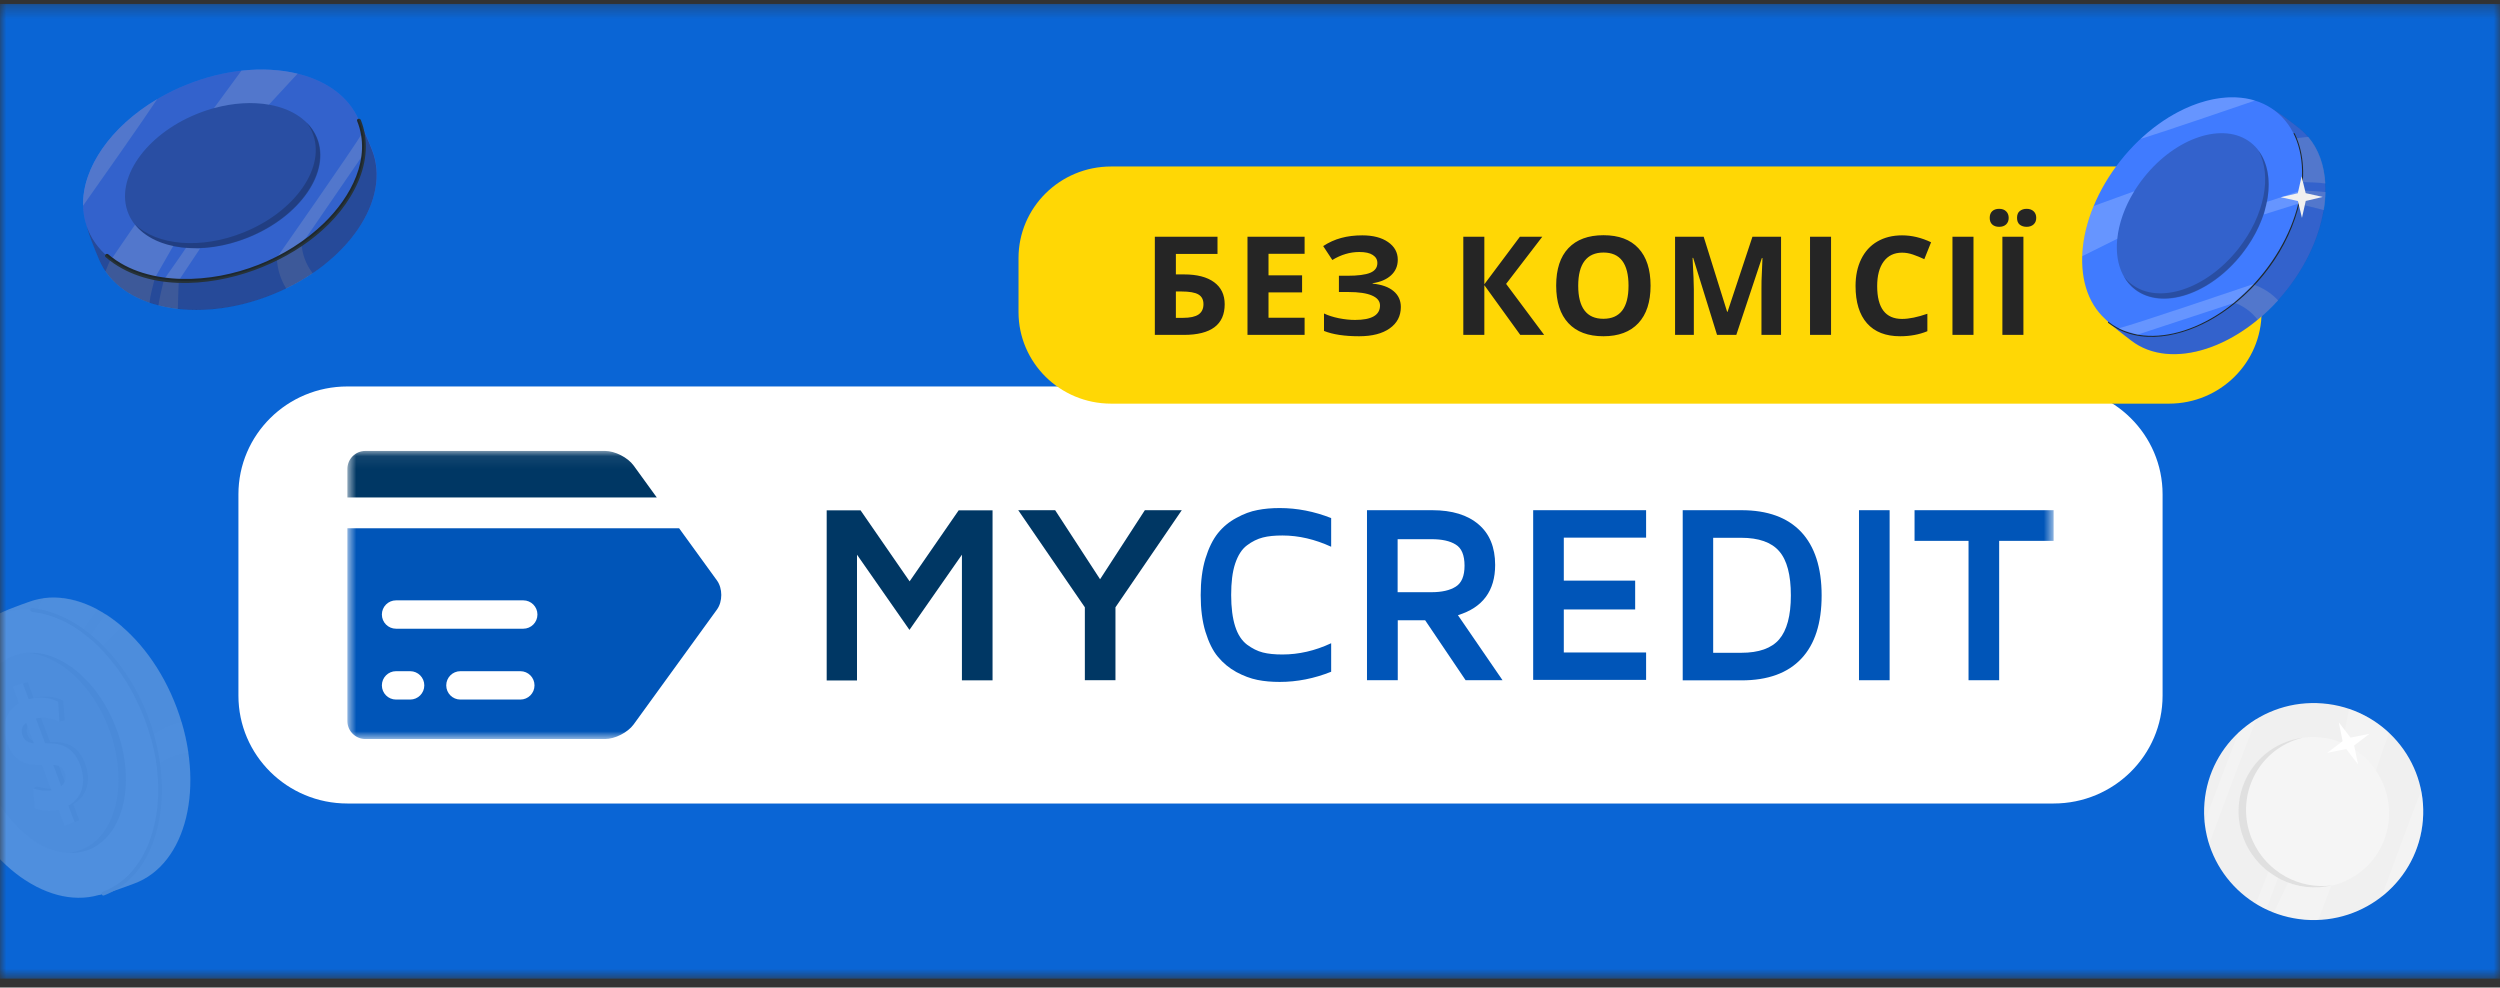 <svg width="200" height="79" viewBox="0 0 200 79" fill="none" xmlns="http://www.w3.org/2000/svg">
<rect x="0" y="0" width="200" height="79" fill="#333333" stroke="none"/>
<g clip-path="url(#clip0_2263_5348)">
<mask id="mask0_2263_5348" style="mask-type:luminance" maskUnits="userSpaceOnUse" x="0" y="0" width="200" height="79">
<path d="M200 0.304H0V78.304H200V0.304Z" fill="white"/>
</mask>
<g mask="url(#mask0_2263_5348)">
<path d="M200 0.304H0V78.304H200V0.304Z" fill="#0A65D5"/>
<path d="M193.83 65.626C194.221 60.847 190.625 56.66 185.8 56.273C180.975 55.886 176.746 59.446 176.356 64.224C175.965 69.002 179.56 73.189 184.385 73.576C189.21 73.963 193.439 70.404 193.83 65.626Z" fill="#F0F0F0"/>
<path d="M187.597 70.498C190.619 69.166 191.961 65.618 190.593 62.572C189.224 59.526 185.665 58.136 182.643 59.468C179.62 60.799 178.28 64.347 179.648 67.393C181.016 70.439 184.575 71.829 187.597 70.498Z" fill="#F5F5F5"/>
<path d="M180.218 67.28C178.852 64.234 180.193 60.687 183.215 59.355C183.547 59.208 183.887 59.096 184.231 59.014C183.686 59.086 183.143 59.233 182.615 59.465C179.593 60.797 178.252 64.344 179.618 67.39C180.837 70.099 183.788 71.495 186.553 70.833C183.972 71.174 181.349 69.79 180.218 67.277V67.28Z" fill="#E0E0E0"/>
<path opacity="0.2" d="M182.249 70.23C182.19 70.335 181.309 72.752 181.309 72.752L180.464 72.294L181.484 69.725L182.249 70.23Z" fill="white"/>
<path opacity="0.2" d="M180.544 57.508C180.421 57.581 180.301 57.658 180.183 57.737L179.081 58.609C179.081 58.609 179.074 58.616 179.068 58.621L176.366 65.73C176.366 65.73 176.366 65.739 176.366 65.744L176.727 67.513C176.727 67.513 176.727 67.52 176.73 67.523C176.741 67.49 180.03 58.572 180.54 57.508H180.544Z" fill="white"/>
<path opacity="0.2" d="M193.694 63.249C192.985 65.021 191.21 69.874 190.532 71.733C193.099 69.727 194.332 66.436 193.694 63.249Z" fill="white"/>
<path opacity="0.2" d="M183.054 70.604L181.897 73.004C181.897 73.004 184.175 73.743 185.457 73.596L186.501 70.856C186.501 70.856 186.494 70.856 186.491 70.856C185.327 71.116 184.132 71.013 183.052 70.604H183.054Z" fill="white"/>
<path opacity="0.2" d="M190.075 61.646L191.111 58.612C190.193 57.754 189.105 57.111 187.927 56.713L187.383 59.439C188.453 59.888 189.397 60.643 190.075 61.646Z" fill="white"/>
<path d="M187.103 57.789L188.044 59.009L189.565 58.703L188.332 59.638L188.642 61.143L187.697 59.923L186.177 60.229L187.409 59.294L187.103 57.789Z" fill="white"/>
<path d="M164.291 30.917H27.79C22.976 30.917 19.074 34.78 19.074 39.545V55.652C19.074 60.417 22.976 64.28 27.79 64.28H164.291C169.104 64.28 173.007 60.417 173.007 55.652V39.545C173.007 34.78 169.104 30.917 164.291 30.917Z" fill="white"/>
<mask id="mask1_2263_5348" style="mask-type:luminance" maskUnits="userSpaceOnUse" x="27" y="36" width="138" height="24">
<path d="M164.291 36.075H27.79V59.122H164.291V36.075Z" fill="white"/>
</mask>
<g mask="url(#mask1_2263_5348)">
<path d="M50.688 37.24C50.224 36.599 49.197 36.075 48.406 36.075H29.228C28.436 36.075 27.79 36.723 27.79 37.516V39.798H52.543L50.688 37.24Z" fill="#003764"/>
<path d="M57.355 46.434L54.329 42.261H27.79V57.682C27.79 58.475 28.436 59.122 29.228 59.122H48.407C49.197 59.122 50.224 58.597 50.689 57.957L57.356 48.764C57.819 48.123 57.819 47.074 57.355 46.434ZM32.813 55.965H31.682C31.056 55.965 30.55 55.455 30.55 54.83C30.55 54.205 31.056 53.695 31.682 53.695H32.813C33.439 53.695 33.944 54.204 33.944 54.83C33.944 55.455 33.439 55.965 32.813 55.965ZM41.629 55.965H36.83C36.205 55.965 35.699 55.455 35.699 54.83C35.699 54.205 36.204 53.695 36.83 53.695H41.629C42.255 53.695 42.76 54.204 42.76 54.83C42.76 55.455 42.255 55.965 41.629 55.965ZM41.864 50.297H31.682C31.056 50.297 30.55 49.788 30.55 49.163C30.55 48.537 31.056 48.028 31.682 48.028H41.864C42.49 48.028 42.995 48.537 42.995 49.163C42.995 49.788 42.49 50.297 41.864 50.297Z" fill="#0055B8"/>
<path d="M66.135 54.425V40.824H68.843L72.769 46.508L76.696 40.824H79.404V54.425H76.954V44.375L72.757 50.392L68.56 44.375V54.437H66.135V54.425Z" fill="#003764"/>
<path d="M81.458 40.816H84.412L88.006 46.34L91.588 40.816H94.542L89.237 48.584V54.418H86.788V48.584L81.458 40.816Z" fill="#003764"/>
<path d="M96.437 50.545C96.179 49.707 96.056 48.722 96.056 47.611C96.056 46.501 96.179 45.515 96.437 44.677C96.695 43.838 97.029 43.161 97.434 42.653C97.841 42.148 98.333 41.741 98.911 41.433C99.489 41.112 100.057 40.903 100.597 40.804C101.151 40.693 101.742 40.644 102.382 40.644C103.772 40.644 105.139 40.915 106.493 41.445V43.739C105.2 43.148 103.908 42.839 102.591 42.839C101.976 42.839 101.458 42.888 101.028 42.999C100.597 43.11 100.166 43.319 99.76 43.627C99.342 43.937 99.034 44.43 98.811 45.095C98.591 45.761 98.493 46.6 98.493 47.6C98.493 48.61 98.603 49.447 98.811 50.102C99.021 50.768 99.342 51.249 99.76 51.57C100.179 51.879 100.597 52.089 101.028 52.199C101.458 52.31 101.989 52.359 102.591 52.359C103.896 52.359 105.2 52.064 106.493 51.458V53.74C105.139 54.282 103.761 54.554 102.382 54.554C101.742 54.554 101.151 54.505 100.597 54.393C100.044 54.282 99.489 54.073 98.911 53.765C98.333 53.445 97.841 53.038 97.434 52.544C97.028 52.063 96.695 51.385 96.437 50.545Z" fill="#0055B8"/>
<path d="M109.359 54.418V40.816H114.578C116.167 40.816 117.409 41.198 118.283 41.95C119.169 42.702 119.612 43.788 119.612 45.193C119.612 47.266 118.616 48.609 116.634 49.214L120.203 54.418H117.249L114.012 49.621H111.821V54.418H109.359V54.418ZM111.81 47.376H114.517C115.342 47.376 115.993 47.229 116.461 46.932C116.929 46.638 117.163 46.082 117.163 45.257C117.163 44.417 116.929 43.85 116.461 43.567C115.993 43.271 115.342 43.135 114.517 43.135H111.81V47.376Z" fill="#0055B8"/>
<path d="M122.654 54.418V40.816H131.688V43.011H125.104V46.45H130.813V48.757H125.104V52.198H131.688V54.391H122.654V54.418Z" fill="#0055B8"/>
<path d="M134.617 54.418V40.816H139.306C141.41 40.816 142.999 41.395 144.094 42.555C145.177 43.714 145.731 45.403 145.731 47.635C145.731 49.855 145.19 51.544 144.107 52.69C143.023 53.85 141.423 54.429 139.318 54.429H134.617V54.418ZM137.054 52.223H139.294C140.709 52.223 141.718 51.864 142.333 51.15C142.948 50.434 143.269 49.263 143.269 47.636C143.269 45.997 142.961 44.812 142.333 44.096C141.718 43.382 140.696 43.023 139.294 43.023H137.054V52.223Z" fill="#0055B8"/>
<path d="M148.719 54.418V40.816H151.17V54.418H148.719Z" fill="#0055B8"/>
<path d="M153.164 43.269V40.816H164.291V43.269H159.933V54.418H157.483V43.269H153.164Z" fill="#0055B8"/>
</g>
<path d="M81.481 20.652C81.481 16.602 84.798 13.319 88.889 13.319H173.518C177.609 13.319 180.926 16.602 180.926 20.652V24.959C180.926 29.009 177.609 32.292 173.518 32.292H88.889C84.798 32.292 81.481 29.009 81.481 24.959V20.652Z" fill="#FFD705"/>
<path d="M94.07 21.953H94.731C95.766 21.953 96.565 22.161 97.129 22.576C97.694 22.992 97.975 23.579 97.975 24.338C97.975 25.974 96.883 26.792 94.698 26.792H92.387V18.941H97.4V20.316H94.07V21.953ZM94.07 25.428H94.633C95.201 25.428 95.617 25.339 95.882 25.16C96.145 24.977 96.277 24.703 96.277 24.338C96.277 23.976 96.144 23.717 95.876 23.559C95.608 23.398 95.149 23.318 94.497 23.318H94.07V25.428ZM104.368 26.792H99.799V18.941H104.368V20.305H101.481V22.029H104.167V23.393H101.481V25.418H104.368V26.792ZM111.822 20.777C111.822 21.282 111.642 21.699 111.28 22.029C110.919 22.358 110.428 22.567 109.809 22.657V22.689C110.537 22.761 111.094 22.96 111.481 23.285C111.871 23.611 112.067 24.035 112.067 24.558C112.067 25.282 111.77 25.852 111.177 26.271C110.587 26.69 109.77 26.9 108.725 26.9C107.56 26.9 106.625 26.758 105.92 26.476V25.079C106.26 25.24 106.657 25.367 107.113 25.46C107.572 25.55 108.001 25.595 108.399 25.595C109.733 25.595 110.401 25.21 110.401 24.44C110.401 24.093 110.186 23.826 109.756 23.64C109.329 23.454 108.695 23.361 107.857 23.361H107.113V22.061H107.781C108.62 22.061 109.231 21.982 109.615 21.825C109.998 21.667 110.19 21.406 110.19 21.041C110.19 20.772 110.069 20.559 109.826 20.401C109.587 20.24 109.228 20.16 108.746 20.16C108.001 20.16 107.282 20.373 106.587 20.799L105.855 19.687C106.307 19.39 106.786 19.173 107.293 19.037C107.799 18.898 108.361 18.828 108.98 18.828C109.845 18.828 110.533 19.007 111.046 19.365C111.564 19.723 111.822 20.194 111.822 20.777ZM123.532 26.792H121.622L118.747 22.813V26.792H117.065V18.941H118.747V22.743L121.59 18.941H123.381L120.489 22.711L123.532 26.792ZM132.045 22.856C132.045 24.155 131.72 25.154 131.069 25.852C130.418 26.551 129.484 26.9 128.27 26.9C127.054 26.9 126.121 26.551 125.47 25.852C124.819 25.154 124.494 24.152 124.494 22.845C124.494 21.538 124.819 20.541 125.47 19.854C126.125 19.163 127.061 18.817 128.281 18.817C129.499 18.817 130.431 19.164 131.074 19.859C131.721 20.554 132.045 21.552 132.045 22.856ZM126.257 22.856C126.257 23.733 126.425 24.393 126.761 24.837C127.097 25.282 127.6 25.503 128.27 25.503C129.611 25.503 130.282 24.621 130.282 22.856C130.282 21.087 129.615 20.203 128.281 20.203C127.611 20.203 127.107 20.427 126.767 20.874C126.427 21.318 126.257 21.979 126.257 22.856ZM137.363 26.792L135.454 20.632H135.405C135.473 21.886 135.507 22.721 135.507 23.14V26.792H134.005V18.941H136.295L138.171 24.945H138.204L140.195 18.941H142.484V26.792H140.917V23.076C140.917 22.901 140.919 22.698 140.922 22.469C140.93 22.24 140.955 21.631 140.998 20.643H140.949L138.904 26.792H137.363ZM144.802 26.792V18.941H146.484V26.792H144.802ZM152.166 20.213C151.532 20.213 151.043 20.45 150.695 20.922C150.348 21.391 150.174 22.047 150.174 22.888C150.174 24.639 150.838 25.514 152.166 25.514C152.722 25.514 153.397 25.376 154.189 25.101V26.497C153.538 26.765 152.811 26.9 152.008 26.9C150.854 26.9 149.971 26.554 149.36 25.863C148.749 25.169 148.444 24.173 148.444 22.877C148.444 22.061 148.594 21.347 148.894 20.734C149.195 20.119 149.624 19.648 150.185 19.322C150.749 18.993 151.409 18.828 152.166 18.828C152.936 18.828 153.709 19.012 154.487 19.381L153.945 20.734C153.648 20.595 153.35 20.473 153.05 20.369C152.749 20.265 152.455 20.213 152.166 20.213ZM156.197 26.792V18.941H157.879V26.792H156.197ZM160.191 26.792V18.941H161.873V26.792H160.191ZM159.177 17.431C159.177 17.199 159.244 17.02 159.378 16.895C159.515 16.769 159.699 16.706 159.931 16.706C160.17 16.706 160.356 16.773 160.49 16.905C160.627 17.038 160.695 17.213 160.695 17.431C160.695 17.646 160.627 17.82 160.49 17.953C160.352 18.081 160.166 18.146 159.931 18.146C159.699 18.146 159.515 18.083 159.378 17.958C159.244 17.832 159.177 17.657 159.177 17.431ZM161.363 17.431C161.363 17.181 161.435 16.998 161.58 16.884C161.729 16.766 161.911 16.706 162.128 16.706C162.363 16.706 162.549 16.771 162.687 16.9C162.828 17.029 162.898 17.206 162.898 17.431C162.898 17.65 162.828 17.824 162.687 17.953C162.545 18.081 162.359 18.146 162.128 18.146C161.911 18.146 161.729 18.088 161.58 17.974C161.435 17.856 161.363 17.675 161.363 17.431Z" fill="#252525"/>
<path d="M171.443 14.289C174.506 10.402 178.16 7.711 181.369 8.559C182.037 8.736 183.35 9.812 183.899 10.235C187.076 12.691 186.646 18.488 182.944 23.184C179.24 27.881 173.661 29.695 170.487 27.241C170.026 26.883 168.682 25.896 168.372 25.411C166.549 22.563 168.28 18.305 171.445 14.291L171.443 14.289Z" fill="#407BFF"/>
<g opacity="0.2">
<path d="M180.25 22.762L178.623 24.173C179.414 24.424 180.119 24.927 180.618 25.585C181.18 25.12 181.728 24.603 182.245 24.032C181.705 23.448 181.011 23.006 180.25 22.762Z" fill="white"/>
</g>
<g opacity="0.2">
<path d="M184.089 15.235L183.902 16.311C184.618 16.468 185.228 16.642 185.907 16.806C185.989 16.316 186.034 15.837 186.044 15.369C185.356 15.289 184.807 15.273 184.087 15.237L184.089 15.235Z" fill="white"/>
</g>
<g opacity="0.2">
<path d="M186.032 14.68C185.951 13.226 185.499 11.931 184.665 10.951C184.22 10.989 183.777 11.045 183.341 11.132L184.163 14.564C184.796 14.589 185.443 14.589 186.032 14.68Z" fill="white"/>
</g>
<path d="M179.349 20.306C181.906 17.064 182.219 13.075 180.049 11.396C177.879 9.718 174.046 10.985 171.489 14.227C168.932 17.469 168.619 21.458 170.79 23.136C172.96 24.815 176.793 23.548 179.349 20.306Z" fill="#407BFF"/>
<path opacity="0.2" d="M181.475 15.208L184.141 14.564C184.141 14.564 184.195 12.114 183.68 11.116L180.718 12.089C180.718 12.089 180.72 12.094 180.722 12.096C181.315 12.915 181.56 14.005 181.477 15.208H181.475Z" fill="white"/>
<path d="M183.441 10.778C184.988 14.025 183.615 18.03 181.717 20.822C179.819 23.614 176.723 26.216 173.194 26.713C171.635 26.932 170.019 26.664 168.754 25.697C168.669 25.632 168.582 25.778 168.669 25.843C171.183 27.762 174.671 26.91 177.166 25.413C180.519 23.399 183.154 19.891 183.996 16.085C184.39 14.305 184.385 12.369 183.585 10.693C183.538 10.595 183.393 10.68 183.438 10.778H183.441Z" fill="#263238"/>
<path opacity="0.2" d="M171.456 14.289C174.52 10.402 178.174 7.709 181.382 8.557C182.051 8.733 183.364 9.81 183.913 10.232C187.09 12.689 186.66 18.486 182.957 23.182C179.254 27.878 173.675 29.693 170.501 27.239C170.04 26.881 168.695 25.894 168.386 25.409C166.562 22.56 168.294 18.303 171.458 14.289H171.456Z" fill="black"/>
<path d="M181.12 21.774C184.797 17.112 185.204 11.342 182.028 8.886C178.852 6.43 173.297 8.218 169.62 12.88C165.943 17.542 165.537 23.312 168.713 25.768C171.889 28.224 177.443 26.436 181.12 21.774Z" fill="#407BFF"/>
<path opacity="0.2" d="M179.349 20.306C181.906 17.064 182.219 13.075 180.049 11.396C177.879 9.718 174.046 10.985 171.489 14.227C168.932 17.469 168.619 21.458 170.79 23.136C172.96 24.815 176.793 23.548 179.349 20.306Z" fill="black"/>
<path opacity="0.2" d="M179.073 19.896C176.515 23.138 172.683 24.404 170.514 22.726C170.275 22.54 170.067 22.326 169.888 22.088C170.117 22.507 170.419 22.869 170.796 23.162C172.966 24.84 176.8 23.574 179.356 20.332C181.631 17.448 182.128 13.973 180.681 12.06C181.764 14.034 181.183 17.218 179.073 19.896Z" fill="black"/>
<path opacity="0.2" d="M181.346 16.15C181.464 16.13 184.067 15.238 184.067 15.238L183.906 16.28L181.118 17.155L181.346 16.15Z" fill="white"/>
<path opacity="0.2" d="M169.5 26.265C169.606 26.319 169.717 26.37 169.827 26.418L170.994 26.767C170.994 26.767 171.002 26.767 171.006 26.769L178.689 24.243C178.689 24.243 178.698 24.236 178.703 24.232L180.313 22.719C180.313 22.719 180.318 22.712 180.322 22.71C180.286 22.724 170.679 25.979 169.5 26.265Z" fill="white"/>
<path opacity="0.2" d="M171.246 11.116C173.171 10.517 178.395 8.731 180.397 8.047C177.704 7.217 174.154 8.402 171.246 11.116Z" fill="white"/>
<path opacity="0.2" d="M170.743 15.3L167.498 16.479C166.933 17.848 166.626 19.218 166.581 20.493L169.382 19.101C169.506 17.882 169.965 16.562 170.743 15.298V15.3Z" fill="white"/>
<path d="M184.13 14.105L184.455 15.452L185.822 15.754L184.459 16.076L184.157 17.43L183.832 16.081L182.465 15.781L183.825 15.459L184.13 14.105Z" fill="#F0F0F0"/>
<path d="M15.851 9.073C10.864 11.085 6.958 14.055 6.9 17.611C6.888 18.35 7.631 20.02 7.914 20.711C9.559 24.71 15.777 25.977 21.801 23.547C27.829 21.117 31.379 15.908 29.737 11.909C29.499 11.328 28.855 9.654 28.436 9.191C25.983 6.472 20.997 6.997 15.846 9.077L15.851 9.073Z" fill="#407BFF"/>
<g opacity="0.2">
<path d="M22.154 20.646L24.115 19.386C24.144 20.276 24.468 21.15 25.01 21.857C24.357 22.3 23.652 22.71 22.897 23.076C22.441 22.349 22.183 21.503 22.15 20.646H22.154Z" fill="white"/>
</g>
<g opacity="0.2">
<path d="M13.114 22.381L14.299 22.507C14.254 23.291 14.258 23.97 14.226 24.718C13.688 24.657 13.171 24.563 12.674 24.433C12.789 23.702 12.937 23.129 13.114 22.377V22.381Z" fill="white"/>
</g>
<g opacity="0.2">
<path d="M11.956 24.218C10.45 23.702 9.223 22.857 8.439 21.71C8.612 21.264 8.8 20.825 9.018 20.398L12.383 22.259C12.223 22.917 12.03 23.584 11.956 24.218Z" fill="white"/>
</g>
<path opacity="0.4" d="M15.846 9.085C10.86 11.097 6.954 14.067 6.896 17.622C6.884 18.362 7.627 20.032 7.91 20.723C9.555 24.722 15.773 25.989 21.797 23.559C27.825 21.129 31.375 15.92 29.733 11.921C29.495 11.34 28.851 9.666 28.432 9.203C25.978 6.484 20.992 7.009 15.842 9.089L15.846 9.085Z" fill="black"/>
<path d="M20.863 21.256C26.847 18.842 30.366 13.646 28.722 9.649C27.078 5.652 20.894 4.368 14.91 6.782C8.925 9.195 5.407 14.392 7.051 18.389C8.695 22.386 14.879 23.669 20.863 21.256Z" fill="#407BFF"/>
<path d="M19.838 18.995C23.998 17.317 26.46 13.743 25.337 11.012C24.214 8.281 19.93 7.427 15.77 9.105C11.61 10.783 9.148 14.357 10.271 17.088C11.395 19.819 15.678 20.673 19.838 18.995Z" fill="#407BFF"/>
<path opacity="0.2" d="M19.838 18.995C23.998 17.317 26.46 13.743 25.337 11.012C24.214 8.281 19.93 7.427 15.77 9.105C11.61 10.783 9.148 14.357 10.271 17.088C11.395 19.819 15.678 20.673 19.838 18.995Z" fill="black"/>
<path opacity="0.2" d="M19.491 18.59C23.652 16.912 26.114 13.336 24.989 10.605C24.866 10.304 24.702 10.028 24.505 9.772C24.875 10.13 25.17 10.548 25.367 11.024C26.491 13.754 24.029 17.33 19.868 19.008C16.166 20.5 12.371 19.988 10.787 17.936C12.543 19.634 16.06 19.976 19.495 18.59H19.491Z" fill="black"/>
<path opacity="0.2" d="M14.882 19.825C14.825 19.943 13.122 22.357 13.122 22.357L14.262 22.499L16.002 19.886L14.878 19.825H14.882Z" fill="white"/>
<path opacity="0.2" d="M29.007 10.605C29.032 10.731 29.056 10.857 29.073 10.987L29.093 12.291C29.093 12.291 29.093 12.303 29.093 12.307L24.173 19.48C24.173 19.48 24.16 19.488 24.156 19.492L22.092 20.707C22.092 20.707 22.084 20.707 22.08 20.711C22.105 20.678 28.358 11.738 29.007 10.609V10.605Z" fill="white"/>
<path opacity="0.2" d="M12.572 7.935C11.373 9.743 7.959 14.599 6.646 16.456C6.568 13.437 8.862 10.129 12.572 7.935Z" fill="white"/>
<path opacity="0.2" d="M13.856 19.679L12.391 22.235C12.391 22.235 9.802 21.568 8.907 20.744L10.803 17.976C10.803 17.976 10.807 17.98 10.811 17.984C11.496 18.834 12.572 19.411 13.86 19.679H13.856Z" fill="white"/>
<path opacity="0.2" d="M17.118 8.65L19.314 5.655C20.918 5.477 22.449 5.566 23.803 5.895L21.513 8.374C20.196 8.142 18.674 8.224 17.114 8.654L17.118 8.65Z" fill="white"/>
<path d="M8.447 20.569C11.656 23.316 16.634 22.97 20.364 21.605C23.803 20.345 27.209 17.931 28.674 14.49C29.335 12.933 29.503 11.194 28.867 9.601C28.793 9.422 28.498 9.499 28.572 9.682C29.762 12.657 28.059 15.778 25.917 17.85C22.966 20.703 18.674 22.401 14.553 22.312C12.461 22.267 10.281 21.731 8.665 20.349C8.517 20.223 8.295 20.434 8.447 20.565V20.569Z" fill="#263238"/>
<path opacity="0.2" d="M20.863 21.256C26.847 18.842 30.366 13.646 28.722 9.649C27.078 5.652 20.894 4.368 14.91 6.782C8.925 9.195 5.407 14.392 7.051 18.389C8.695 22.386 14.879 23.669 20.863 21.256Z" fill="black"/>
<g opacity="0.3">
<path d="M-1.104 62.204C-3.025 57.051 -3.46 52.049 -0.768 49.538C-0.206 49.013 1.592 48.412 2.318 48.148C6.529 46.608 11.822 50.407 14.145 56.633C16.468 62.858 14.937 69.153 10.727 70.689C10.115 70.912 8.383 71.595 7.735 71.599C3.943 71.639 0.882 67.523 -1.1 62.204H-1.104Z" fill="#EBEBEB"/>
<g opacity="0.2">
<path d="M12.159 58.904L12.557 61.257C13.259 60.66 14.158 60.298 15.077 60.213C14.962 59.412 14.785 58.595 14.543 57.779C13.669 57.941 12.836 58.335 12.159 58.904Z" fill="white"/>
</g>
<g opacity="0.2">
<path d="M7.21 50.899L8.129 51.704C8.699 51.123 9.221 50.655 9.775 50.111C9.356 49.749 8.921 49.424 8.482 49.14C8.002 49.737 7.665 50.241 7.21 50.895V50.899Z" fill="white"/>
</g>
<g opacity="0.2">
<path d="M7.817 48.749C6.377 47.973 4.875 47.64 3.451 47.847C3.225 48.286 3.02 48.733 2.848 49.197L6.611 50.436C7.005 49.859 7.382 49.249 7.817 48.754V48.749Z" fill="white"/>
</g>
<path d="M8.282 71.479C12.492 69.939 14.036 63.682 11.732 57.503C9.427 51.324 4.147 47.563 -0.063 49.103C-4.273 50.642 -5.817 56.899 -3.512 63.078C-1.208 69.257 4.073 73.018 8.282 71.479Z" fill="#F0F0F0"/>
<path d="M-1.133 62.122C-2.733 57.823 -1.703 53.487 1.173 52.439C4.05 51.386 7.682 54.02 9.282 58.315C10.883 62.614 9.853 66.95 6.976 67.998C4.099 69.051 0.468 66.418 -1.133 62.122Z" fill="#EBEBEB"/>
<path d="M8.728 58.331C10.328 62.63 9.298 66.966 6.422 68.015C6.106 68.132 5.777 68.197 5.445 68.23C5.978 68.258 6.504 68.189 7.004 68.006C9.881 66.954 10.915 62.618 9.311 58.323C7.887 54.499 4.854 52 2.178 52.232C4.702 52.374 7.407 54.784 8.728 58.331Z" fill="#E0E0E0"/>
<path opacity="0.2" d="M6.479 54.004C6.529 53.882 7.202 50.915 7.202 50.915L8.105 51.675L7.308 54.804L6.479 54.004Z" fill="white"/>
<path opacity="0.2" d="M9.208 71.042C9.323 70.973 9.434 70.9 9.545 70.827L10.562 69.937C10.562 69.937 10.571 69.928 10.575 69.924L12.659 61.241C12.659 61.241 12.659 61.228 12.659 61.22L12.159 58.823C12.159 58.823 12.159 58.815 12.159 58.81C12.151 58.851 9.635 69.77 9.216 71.042H9.208Z" fill="white"/>
<path opacity="0.2" d="M5.65 53.333L6.594 50.456C6.594 50.456 4.28 48.969 3.028 48.871L2.224 52.219H2.232C3.361 52.146 4.551 52.553 5.65 53.337V53.333Z" fill="white"/>
<path opacity="0.2" d="M-0.546 63.451L-1.318 67.186C-0.341 68.519 0.792 69.608 1.986 70.396L2.298 66.954C1.206 66.121 0.209 64.918 -0.542 63.451H-0.546Z" fill="white"/>
<path d="M1.896 56.181L1.403 54.861L2.212 54.564L2.692 55.848C3.517 55.625 4.419 55.71 5.051 56.056L5.183 57.628L4.789 57.722C4.222 57.433 3.882 57.258 3.266 57.388L4.001 59.355C5.014 59.347 6.18 59.416 6.808 61.098C7.271 62.346 7.05 63.646 5.856 64.325L6.344 65.633L5.536 65.93L5.055 64.646C4.423 64.796 3.746 64.776 3.147 64.528L2.667 63.057L2.917 62.919C3.365 63.045 4.107 63.159 4.477 63.094L3.73 61.09C2.72 61.111 1.571 61.038 0.952 59.376C0.496 58.152 0.714 56.864 1.896 56.178V56.181ZM4.657 61.131L5.285 62.813C5.659 62.517 5.7 62.11 5.556 61.716C5.4 61.302 5.076 61.163 4.657 61.127V61.131ZM2.203 58.782C2.359 59.197 2.675 59.335 3.09 59.388L2.478 57.754C2.125 58.031 2.06 58.404 2.203 58.782Z" fill="#E0E0E0"/>
<path d="M1.506 56.259L1.009 54.93L1.817 54.633L2.298 55.926C3.122 55.706 4.025 55.792 4.661 56.137L4.756 57.746C4.189 57.454 3.488 57.348 2.876 57.478L3.615 59.457C4.629 59.449 5.794 59.522 6.426 61.217C6.894 62.472 6.676 63.777 5.478 64.459L5.97 65.776L5.162 66.073L4.682 64.78C4.05 64.931 3.373 64.91 2.774 64.658L2.634 63.053C3.172 63.248 3.668 63.293 4.099 63.22L3.348 61.204C2.339 61.225 1.19 61.143 0.566 59.473C0.106 58.242 0.324 56.95 1.506 56.263V56.259ZM4.267 61.2L4.895 62.883C5.269 62.586 5.31 62.18 5.166 61.785C5.01 61.371 4.686 61.233 4.267 61.196V61.2ZM1.813 58.856C1.969 59.27 2.285 59.408 2.7 59.461L2.088 57.828C1.735 58.104 1.67 58.478 1.813 58.856Z" fill="#F0F0F0"/>
<path d="M2.573 48.953C6.246 49.379 9.098 52.516 10.706 55.592C12.549 59.12 13.386 63.63 11.909 67.434C11.24 69.157 10.013 70.668 8.236 71.343C8.051 71.412 8.133 71.709 8.318 71.635C11.831 70.307 13.025 66.28 12.947 62.87C12.844 58.559 10.948 54.06 7.698 51.143C6.266 49.855 4.518 48.871 2.573 48.644C2.376 48.619 2.38 48.924 2.573 48.949V48.953Z" fill="#E0E0E0"/>
</g>
</g>
</g>
<defs>
<clipPath id="clip0_2263_5348">
<rect width="200" height="78" fill="white" transform="translate(0 0.304)"/>
</clipPath>
</defs>
</svg>
